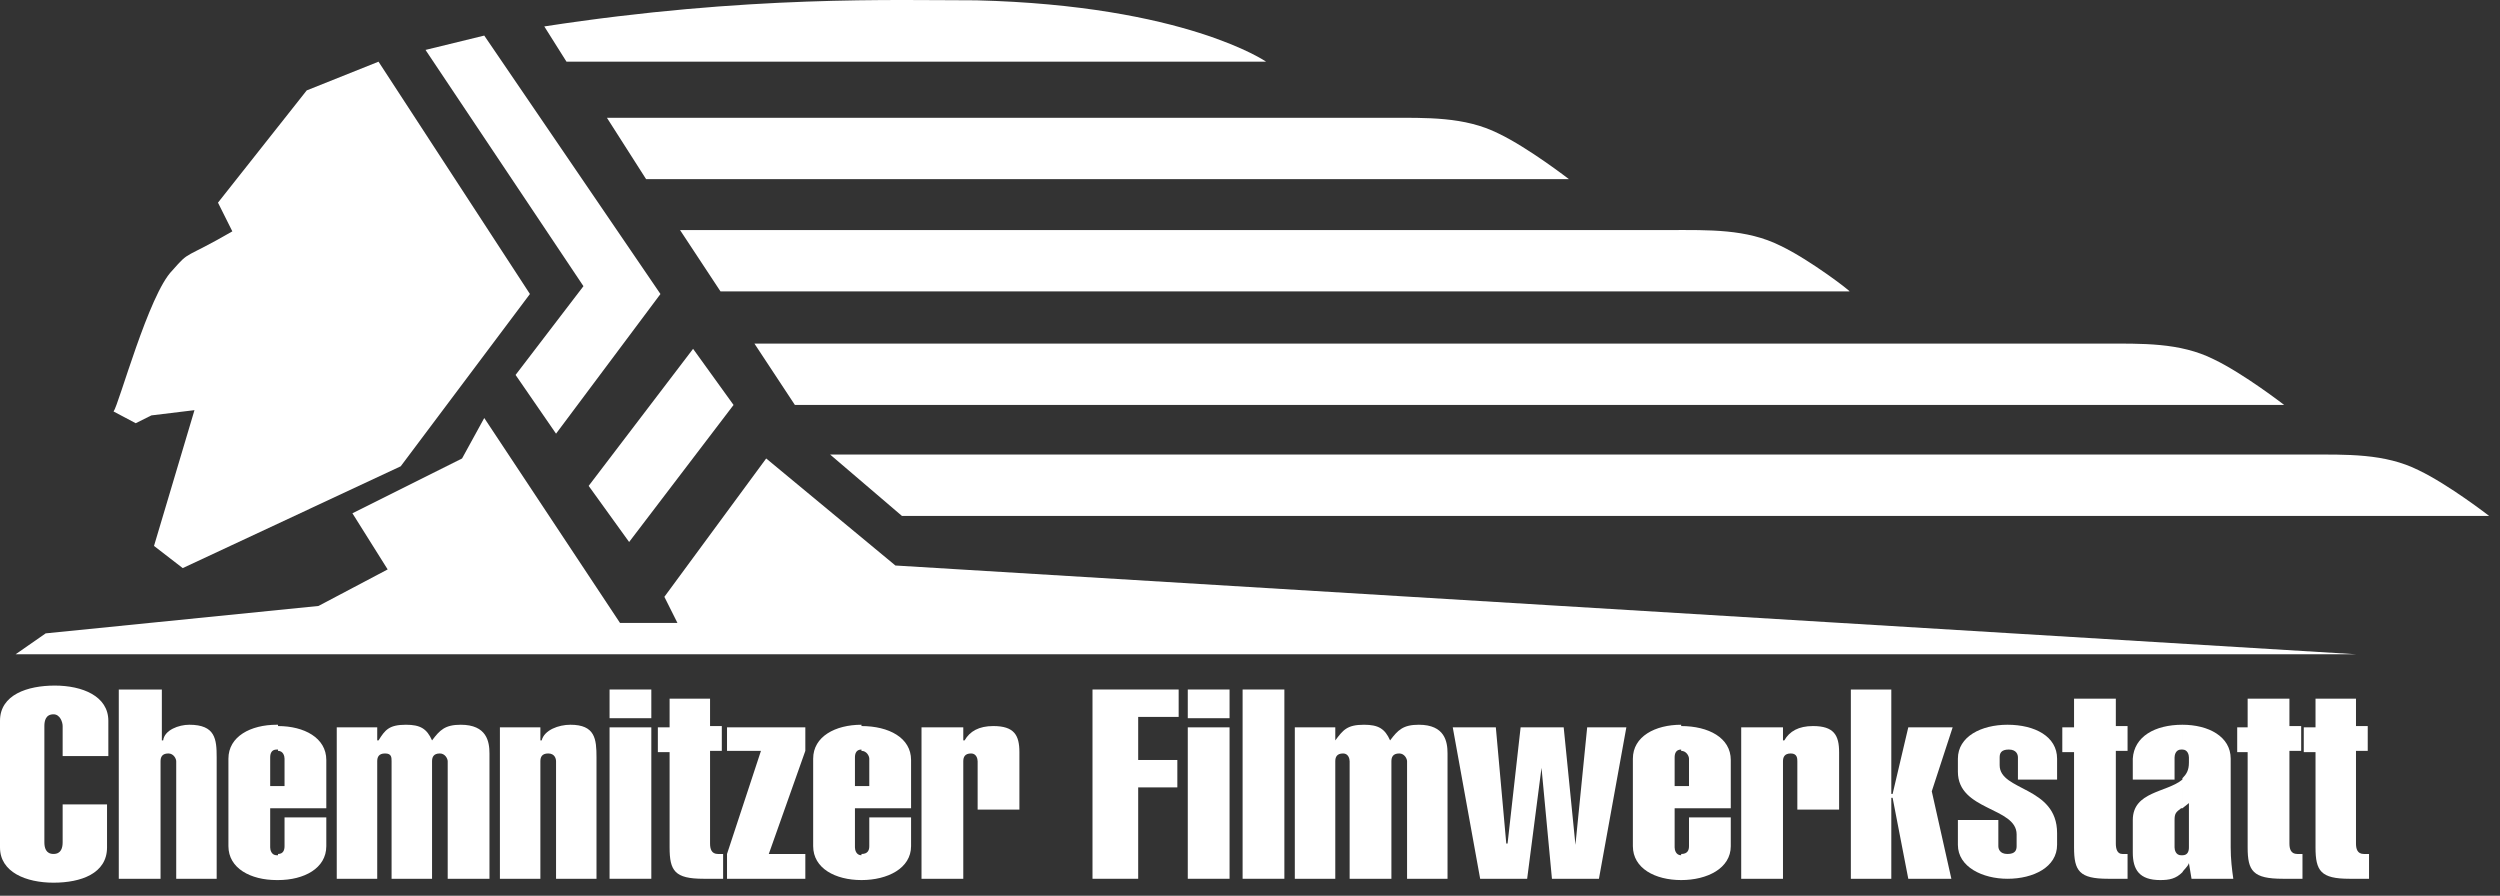 <?xml version="1.0" encoding="UTF-8" standalone="no"?><!DOCTYPE svg PUBLIC "-//W3C//DTD SVG 1.1//EN" "http://www.w3.org/Graphics/SVG/1.1/DTD/svg11.dtd"><svg width="100%" height="100%" viewBox="0 0 187 67" version="1.1" xmlns="http://www.w3.org/2000/svg" xmlns:xlink="http://www.w3.org/1999/xlink" xml:space="preserve" style="fill-rule:evenodd;clip-rule:evenodd;stroke-linejoin:round;stroke-miterlimit:1.414;"><rect x="0" y="0" width="187" height="67" fill="#333333" stroke="none"/><rect id="ArtBoard1" x="0" y="0" width="186.186" height="66.025" style="fill:none;"/><clipPath id="_clip1"><rect x="0" y="0" width="186.186" height="66.025"/></clipPath><g clip-path="url(#_clip1)"><g id="Ebene1"><path d="M4.686,60.167l0,2.831c0,0.391 -0.097,0.878 -0.683,0.878c-0.586,0 -0.684,-0.487 -0.684,-0.878l0,-8.689c0,-0.391 0.098,-0.879 0.684,-0.879c0.488,0 0.683,0.586 0.683,0.879l0,2.245l3.418,0l0,-2.636c0,-1.855 -1.953,-2.636 -4.004,-2.636c-2.05,0 -4.1,0.684 -4.1,2.636l0,9.471c0,1.854 1.953,2.636 4.003,2.636c2.05,0 4.003,-0.684 4.003,-2.636l0,-3.222l-3.32,0Z" style="fill:#fff;fill-rule:nonzero;"/><path d="M12.009,65.732l0,-8.787c0,-0.293 0.097,-0.586 0.586,-0.586c0.39,0 0.586,0.39 0.586,0.586l0,8.787l3.026,0l0,-9.08c0,-1.367 -0.098,-2.441 -2.05,-2.441c-0.782,0 -1.855,0.391 -1.953,1.172l-0.098,0l0,-3.808l-3.221,0l0,14.157l3.124,0Z" style="fill:#fff;fill-rule:nonzero;"/><path d="M17.086,63.291c0,1.659 1.659,2.538 3.612,2.538l0.098,0l0,-1.855l-0.098,0c-0.39,0 -0.488,-0.39 -0.488,-0.585l0,-2.93l0.586,0l0,-1.659l-0.586,0l0,-2.148c0,-0.293 0.098,-0.586 0.488,-0.586l0.098,0l0,-1.855l-0.098,0c-1.953,0 -3.612,0.879 -3.612,2.538l0,6.542Zm3.71,-2.832l3.612,0l0,-3.612c0,-1.66 -1.66,-2.538 -3.612,-2.538l0,1.855c0.39,0 0.488,0.39 0.488,0.585l0,2.051l-0.488,0l0,1.659Zm0,5.37c1.952,0 3.612,-0.879 3.612,-2.538l0,-2.148l-3.124,0l0,2.148c0,0.293 -0.098,0.586 -0.488,0.586l0,1.952Z" style="fill:#fff;fill-rule:nonzero;"/><path d="M28.216,54.406l-3.027,0l0,11.326l3.027,0l0,-8.787c0,-0.293 0.097,-0.586 0.586,-0.586c0.488,0 0.488,0.293 0.488,0.586l0,8.787l3.027,0l0,-8.787c0,-0.293 0.097,-0.586 0.585,-0.586c0.39,0 0.586,0.39 0.586,0.586l0,8.787l3.124,0l0,-9.373c0,-0.879 -0.195,-2.148 -2.148,-2.148c-1.172,0 -1.562,0.391 -2.147,1.172c-0.391,-0.879 -0.879,-1.172 -1.953,-1.172c-1.269,0 -1.562,0.391 -2.051,1.172l-0.097,0l0,-0.977Z" style="fill:#fff;fill-rule:nonzero;"/><path d="M40.42,54.406l-3.027,0l0,11.326l3.027,0l0,-8.787c0,-0.293 0.098,-0.586 0.586,-0.586c0.488,0 0.586,0.39 0.586,0.586l0,8.787l3.026,0l0,-9.08c0,-1.367 -0.097,-2.441 -1.952,-2.441c-0.879,0 -1.953,0.391 -2.148,1.172l-0.098,0l0,-0.977Z" style="fill:#fff;fill-rule:nonzero;"/><path d="M48.719,51.575l-3.124,0l0,2.147l3.124,0l0,-2.147Zm0,2.831l-3.124,0l0,11.326l3.124,0l0,-11.326Z" style="fill:#fff;fill-rule:nonzero;"/><path d="M53.112,52.258l-3.026,0l0,2.148l-0.879,0l0,1.855l0.879,0l0,7.128c0,1.757 0.39,2.343 2.538,2.343l1.465,0l0,-1.855l-0.391,0c-0.488,0 -0.586,-0.391 -0.586,-0.781l0,-6.932l0.879,0l0,-1.856l-0.879,0l0,-2.05Z" style="fill:#fff;fill-rule:nonzero;"/><path d="M56.92,56.164l-2.539,7.713l0,1.855l5.858,0l0,-1.855l-2.733,0l2.733,-7.713l0,-1.758l-5.858,0l0,1.758l2.539,0Z" style="fill:#fff;fill-rule:nonzero;"/><path d="M60.825,63.291c0,1.659 1.66,2.538 3.613,2.538l0,-1.855c-0.391,0 -0.488,-0.39 -0.488,-0.585l0,-2.93l0.488,0l0,-1.659l-0.488,0l0,-2.148c0,-0.293 0.097,-0.586 0.488,-0.586l0,-1.855c-1.953,0 -3.613,0.879 -3.613,2.538l0,6.542Zm3.613,-2.832l3.71,0l0,-3.612c0,-1.66 -1.66,-2.538 -3.71,-2.538l0,1.855c0.391,0 0.585,0.39 0.585,0.585l0,2.051l-0.585,0l0,1.659Zm0,5.37c1.953,0 3.71,-0.879 3.71,-2.538l0,-2.148l-3.125,0l0,2.148c0,0.293 -0.097,0.586 -0.585,0.586l0,1.952Z" style="fill:#fff;fill-rule:nonzero;"/><path d="M72.053,54.406l-3.124,0l0,11.326l3.124,0l0,-8.787c0,-0.293 0.098,-0.586 0.586,-0.586c0.39,0 0.488,0.39 0.488,0.586l0,3.612l3.124,0l0,-4.296c0,-1.269 -0.39,-1.952 -1.952,-1.952c-1.074,0 -1.757,0.39 -2.148,1.074l-0.098,0l0,-0.977Z" style="fill:#fff;fill-rule:nonzero;"/><path d="M85.136,65.732l0,-6.835l2.929,0l0,-2.05l-2.929,0l0,-3.222l3.027,0l0,-2.05l-6.444,0l0,14.157l3.417,0Z" style="fill:#fff;fill-rule:nonzero;"/><path d="M91.971,51.575l-3.125,0l0,2.147l3.125,0l0,-2.147Zm0,2.831l-3.125,0l0,11.326l3.125,0l0,-11.326Z" style="fill:#fff;fill-rule:nonzero;"/><rect x="92.947" y="51.575" width="3.124" height="14.157" style="fill:#fff;fill-rule:nonzero;"/><path d="M99.879,54.406l-3.027,0l0,11.326l3.027,0l0,-8.787c0,-0.293 0.097,-0.586 0.586,-0.586c0.39,0 0.488,0.39 0.488,0.586l0,8.787l3.124,0l0,-8.787c0,-0.293 0.098,-0.586 0.586,-0.586c0.39,0 0.585,0.39 0.585,0.586l0,8.787l3.027,0l0,-9.373c0,-0.879 -0.195,-2.148 -2.148,-2.148c-1.172,0 -1.562,0.391 -2.148,1.172c-0.39,-0.879 -0.878,-1.172 -1.952,-1.172c-1.269,0 -1.562,0.391 -2.148,1.172l0,-0.977Z" style="fill:#fff;fill-rule:nonzero;"/><path d="M108.666,54.406l2.05,11.326l3.515,0l1.074,-8.299l0.78,8.299l3.515,0l2.051,-11.326l-2.93,0l-0.878,8.787l-0.879,-8.787l-3.222,0l-0.976,8.69l-0.097,0l-0.781,-8.69l-3.222,0Z" style="fill:#fff;fill-rule:nonzero;"/><path d="M122.139,63.291c0,1.659 1.66,2.538 3.612,2.538l0,-1.855c-0.39,0 -0.488,-0.39 -0.488,-0.585l0,-2.93l0.488,0l0,-1.659l-0.488,0l0,-2.148c0,-0.293 0.098,-0.586 0.488,-0.586l0,-1.855c-1.952,0 -3.612,0.879 -3.612,2.538l0,6.542Zm3.612,-2.832l3.711,0l0,-3.612c0,-1.66 -1.661,-2.538 -3.711,-2.538l0,1.855c0.391,0 0.586,0.39 0.586,0.585l0,2.051l-0.586,0l0,1.659Zm0,5.37c1.954,0 3.711,-0.879 3.711,-2.538l0,-2.148l-3.125,0l0,2.148c0,0.293 -0.097,0.586 -0.586,0.586l0,1.952Z" style="fill:#fff;fill-rule:nonzero;"/><path d="M133.367,54.406l-3.125,0l0,11.326l3.125,0l0,-8.787c0,-0.293 0.098,-0.586 0.586,-0.586c0.488,0 0.488,0.39 0.488,0.586l0,3.612l3.124,0l0,-4.296c0,-1.269 -0.391,-1.952 -1.952,-1.952c-1.074,0 -1.758,0.39 -2.148,1.074l-0.098,0l0,-0.977Z" style="fill:#fff;fill-rule:nonzero;"/><path d="M141.47,65.732l0,-6.054l0.098,0l1.172,6.054l3.222,0l-1.465,-6.542l1.562,-4.784l-3.319,0l-1.172,4.979l-0.098,0l0,-7.81l-3.026,0l0,14.157l3.026,0Z" style="fill:#fff;fill-rule:nonzero;"/><path d="M150.843,58.312l3.027,0l0,-1.563c0,-1.659 -1.66,-2.538 -3.71,-2.538c-1.953,0 -3.71,0.879 -3.71,2.538l0,0.977c0,2.929 4.393,2.636 4.393,4.686l0,0.879c0,0.293 -0.097,0.586 -0.683,0.586c-0.586,0 -0.684,-0.391 -0.684,-0.586l0,-1.953l-3.026,0l0,1.855c0,1.66 1.855,2.539 3.71,2.539c1.952,0 3.71,-0.879 3.71,-2.539l0,-0.878c0,-3.515 -4.296,-3.125 -4.296,-5.077l0,-0.586c0,-0.293 0.097,-0.586 0.683,-0.586c0.586,0 0.684,0.39 0.684,0.586l0,1.66l-0.098,0Z" style="fill:#fff;fill-rule:nonzero;"/><path d="M158.264,52.258l-3.125,0l0,2.148l-0.879,0l0,1.855l0.879,0l0,7.128c0,1.757 0.391,2.343 2.539,2.343l1.464,0l0,-1.855l-0.391,0c-0.39,0 -0.487,-0.391 -0.487,-0.781l0,-6.932l0.878,0l0,-1.856l-0.878,0l0,-2.05Z" style="fill:#fff;fill-rule:nonzero;"/><path d="M163.243,54.211l0,1.855l-0.098,0c-0.39,0 -0.488,0.39 -0.488,0.586l0,1.66l-3.125,0l0,-1.563c0.098,-1.659 1.66,-2.538 3.711,-2.538m-0.586,7.127c0,-0.488 0.098,-0.586 0.488,-0.879l0.098,0l0,-2.147c-1.172,0.976 -3.71,0.878 -3.71,3.026l0,2.441c0,1.269 0.488,2.05 2.05,2.05c0.684,0 1.172,-0.097 1.66,-0.586l0,-1.269l-0.098,0c-0.39,0 -0.488,-0.39 -0.488,-0.586l0,-2.05Zm0.586,-0.879l0.488,-0.39l0,3.32c0,0.293 -0.098,0.585 -0.488,0.585l0,1.269c0.098,-0.195 0.39,-0.39 0.488,-0.683l0.195,1.172l3.124,0c-0.097,-0.684 -0.195,-1.465 -0.195,-2.343l0,-6.64c0,-1.659 -1.66,-2.538 -3.612,-2.538l0,1.855c0.39,0 0.488,0.39 0.488,0.586l0,0.39c0,0.586 -0.195,0.879 -0.488,1.172l0,2.245Z" style="fill:#fff;fill-rule:nonzero;"/><path d="M171.249,52.258l-3.125,0l0,2.148l-0.781,0l0,1.855l0.781,0l0,7.128c0,1.757 0.391,2.343 2.636,2.343l1.465,0l0,-1.855l-0.39,0c-0.489,0 -0.586,-0.391 -0.586,-0.781l0,-6.932l0.879,0l0,-1.856l-0.879,0l0,-2.05Z" style="fill:#fff;fill-rule:nonzero;"/><path d="M176.228,52.258l-3.027,0l0,2.148l-0.879,0l0,1.855l0.879,0l0,7.128c0,1.757 0.391,2.343 2.539,2.343l1.464,0l0,-1.855l-0.39,0c-0.488,0 -0.586,-0.391 -0.586,-0.781l0,-6.932l0.879,0l0,-1.856l-0.879,0l0,-2.05Z" style="fill:#fff;fill-rule:nonzero;"/><path d="M59.458,30.291l111.4,0c0,0 -3.027,-2.343 -5.272,-3.417c-2.538,-1.269 -5.37,-1.172 -8.299,-1.172l-100.855,0l3.026,4.589Z" style="fill:#fff;fill-rule:nonzero;"/><path d="M53.893,21.797l84.453,0c0.098,0 -2.929,-2.343 -5.174,-3.418c-2.539,-1.269 -5.371,-1.171 -8.299,-1.171l-74.006,0l3.026,4.589Z" style="fill:#fff;fill-rule:nonzero;"/><path d="M48.328,13.4l69.027,0c0,0 -3.027,-2.343 -5.272,-3.417c-2.538,-1.269 -5.37,-1.171 -8.299,-1.171l-58.385,0l2.929,4.588Z" style="fill:#fff;fill-rule:nonzero;"/><path d="M67.464,38.59l118.722,0c0,0 -3.026,-2.344 -5.272,-3.417c-2.538,-1.27 -5.369,-1.172 -8.299,-1.172l-110.52,0l5.369,4.589Z" style="fill:#fff;fill-rule:nonzero;"/><path d="M66.976,42.3l109.252,6.638l-175.057,0l2.246,-1.562l20.405,-2.05l5.175,-2.733l-2.636,-4.199l8.201,-4.1l1.66,-3.027l10.154,15.328l4.296,0l-0.977,-1.952l7.616,-10.349l9.665,8.006Z" style="fill:#fff;fill-rule:nonzero;"/><path d="M40.713,1.977l1.66,2.636l52.331,0c0,0 -6.053,-4.198 -21.675,-4.589c-6.052,0 -17.085,-0.39 -32.316,1.953" style="fill:#fff;fill-rule:nonzero;"/><path d="M54.87,30.291l-3.027,-4.199l-7.811,10.252l3.027,4.198l7.811,-10.251Z" style="fill:#fff;fill-rule:nonzero;"/><path d="M43.642,21.406l-5.077,6.639l3.027,4.394l7.81,-10.447l-13.18,-19.331l-4.394,1.073l11.814,17.672Z" style="fill:#fff;fill-rule:nonzero;"/><path d="M39.639,21.992l-11.326,-17.379l-5.369,2.148l-6.639,8.397l1.074,2.148c-3.71,2.147 -3.125,1.367 -4.492,2.929c-1.757,1.757 -4.003,10.056 -4.393,10.544l1.66,0.879l1.171,-0.586l3.222,-0.391l-3.027,10.155l2.149,1.659l16.304,-7.615l9.666,-12.888Z" style="fill:#fff;fill-rule:nonzero;"/></g></g></svg>